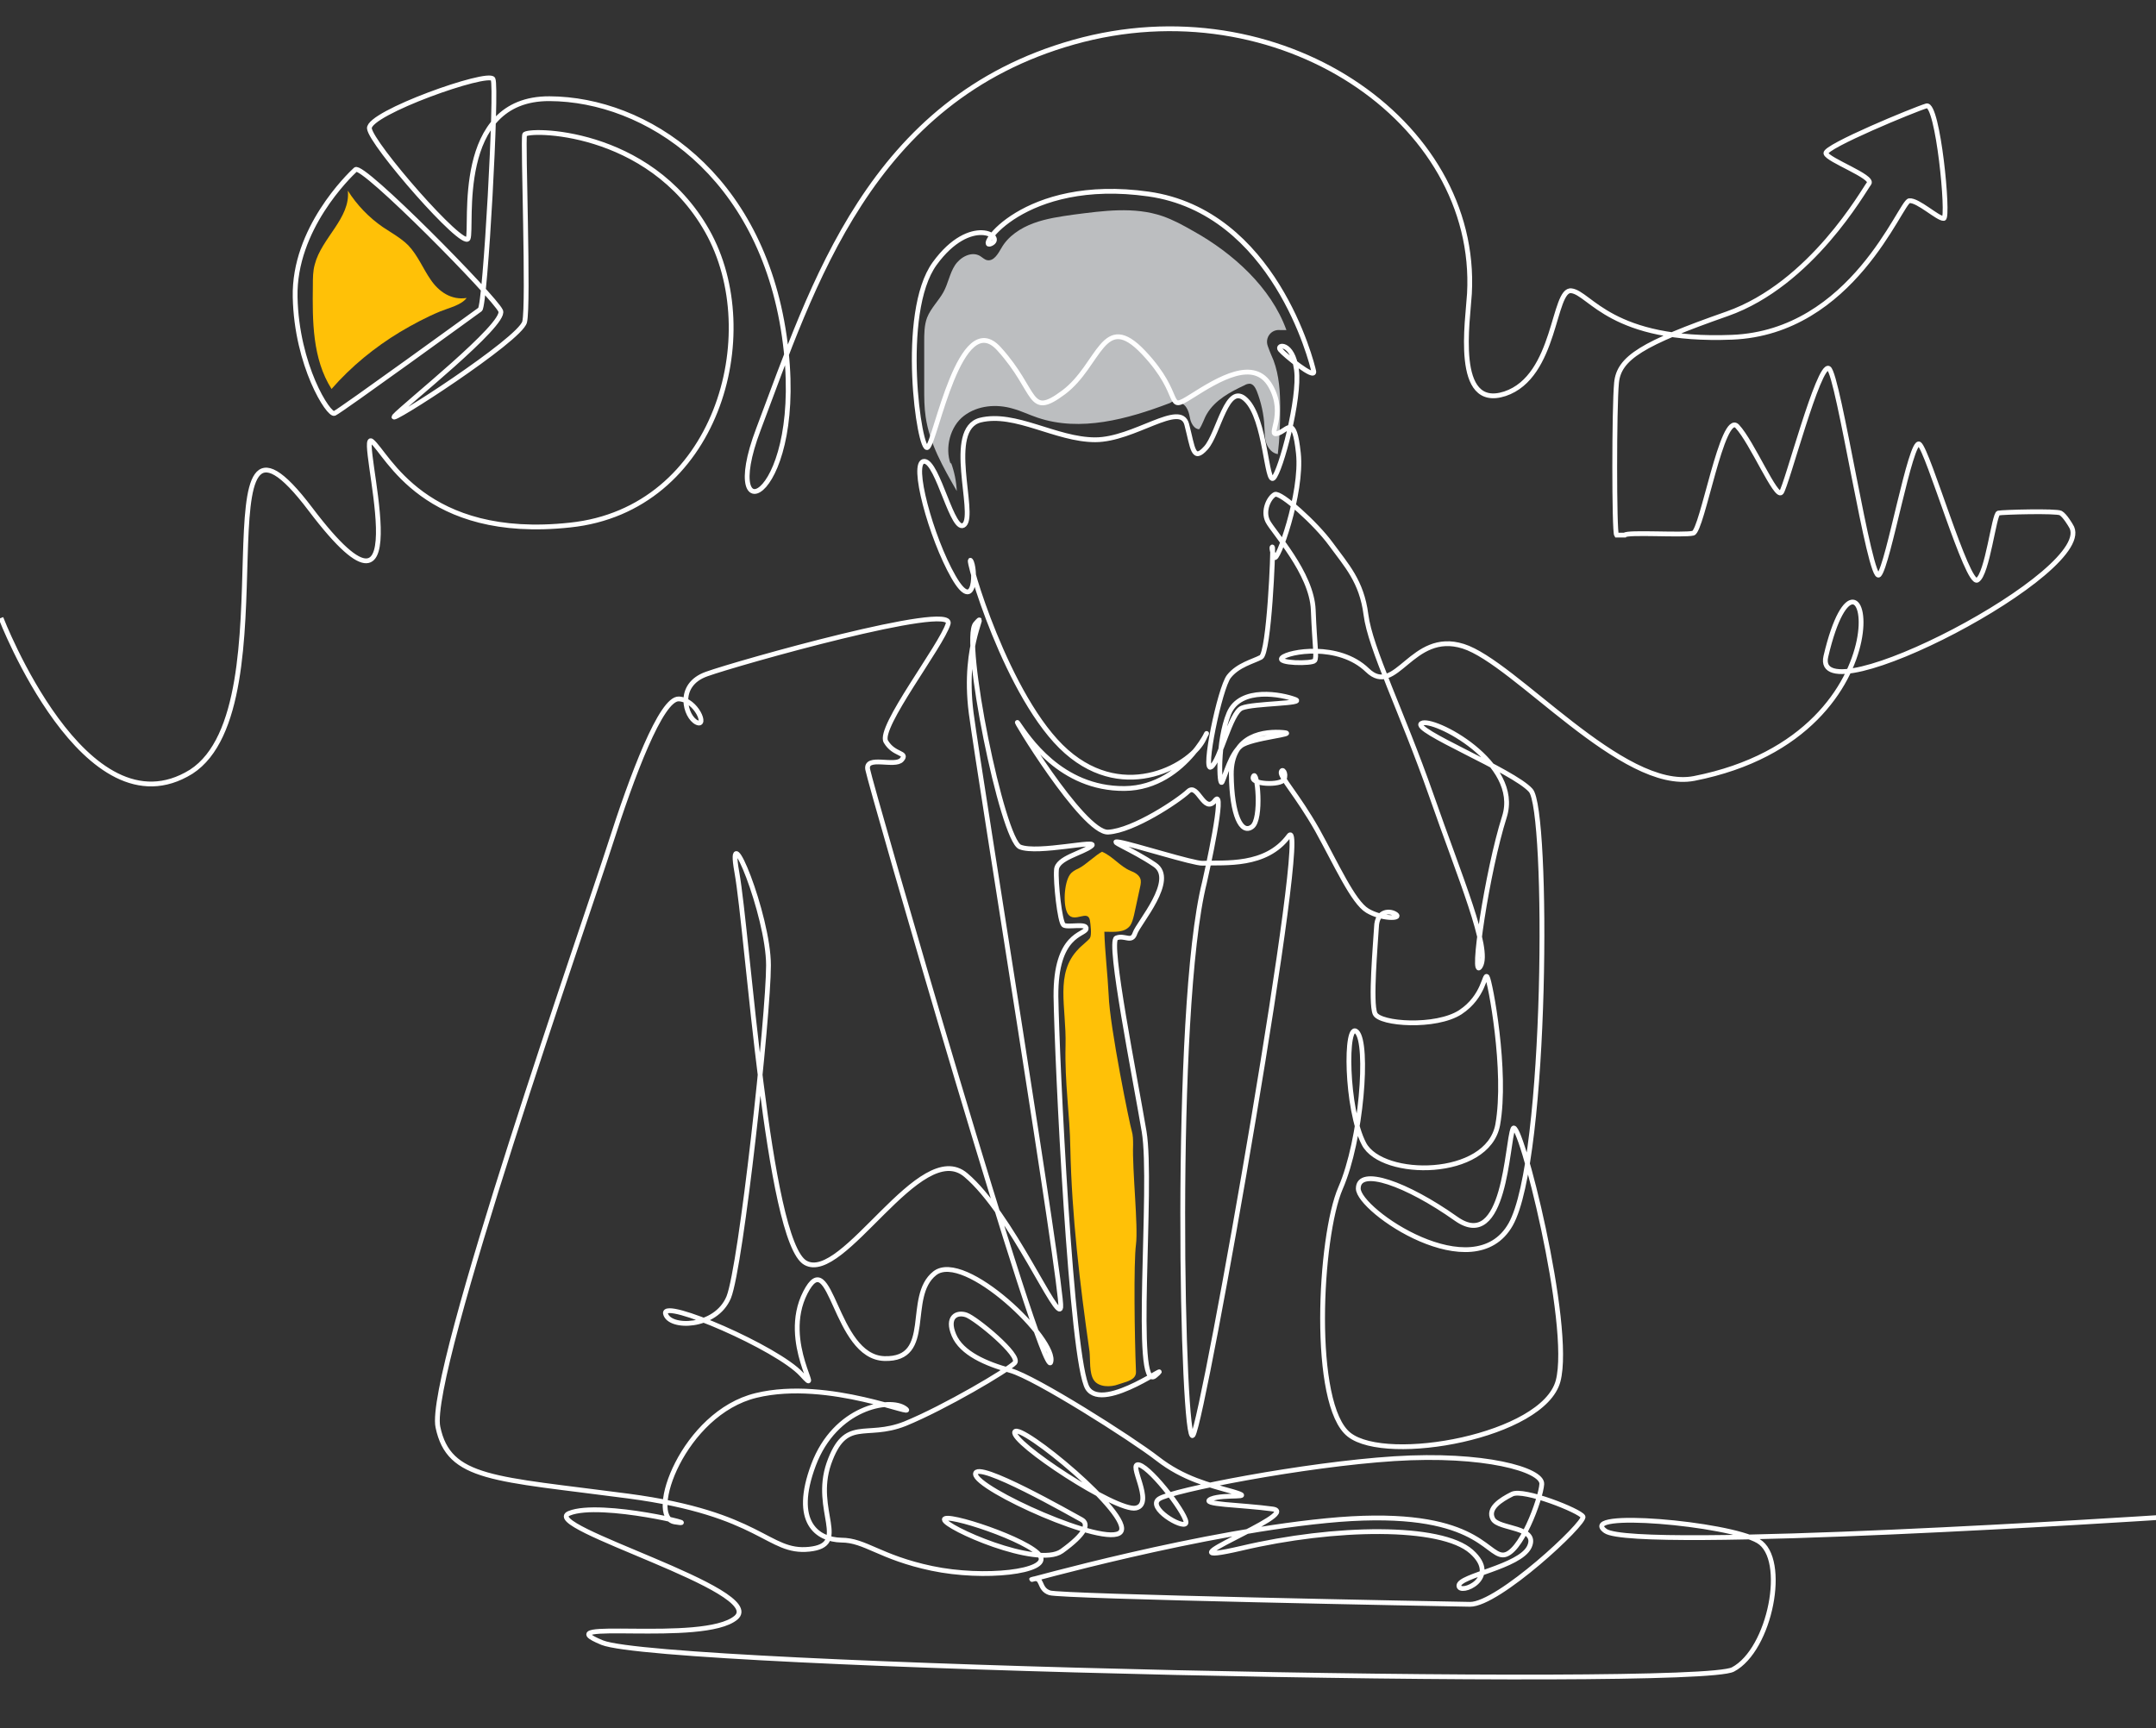 <?xml version="1.0" encoding="UTF-8"?>
<svg xmlns="http://www.w3.org/2000/svg" version="1.1" viewBox="0 0 450 360.8">
  <rect x="0" y="0" width="450" height="360.8" fill="#333333" stroke="none"/>
  <defs>
    <style>
      .cls-1 {
        fill: #ffc107;
      }

      .cls-2 {
        fill: none;
        stroke: #fff;
        stroke-miterlimit: 10;
      }

      .cls-3 {
        fill: #bcbec0;
      }
    </style>
  </defs>
  <!-- Generator: Adobe Illustrator 28.7.0, SVG Export Plug-In . SVG Version: 1.2.0 Build 136)  -->
  <g>
    <g id="Layer_1">
      <g>
        <path class="cls-3" d="M198.5,96.6c.7,1.9,1.1,3.9,1.2,5.9-2.8-4.9-5.7-9.9-6.5-15.5-.3-2-.3-4-.3-6,0-3.2,0-6.4,0-9.6,0-1.7,0-3.5.6-5.1.8-2,2.4-3.5,3.4-5.3,1-1.8,1.3-3.9,2.4-5.6s3.4-3,5.2-2c.5.3,1,.8,1.5.9,1.4.3,2.3-1.3,3-2.5,1.4-2.5,4-4.2,6.7-5.2s5.6-1.4,8.4-1.8c6.2-.8,12.6-1.7,18.5.3,2.3.8,4.3,1.9,6.4,3.1,8.3,4.6,16.3,11.8,19.5,20.7h-1.3c-1.9-.2-3.2,1.6-2.6,3.3s.8,2,1.2,3c1.2,3.2,1.4,6.6,1.4,10,0,3.2-.1,6.4-.5,9.6-1.2-.2-2-1.2-2.4-2.3s-.3-2.3-.4-3.5c-.1-2.5-.7-5.1-1.6-7.4-.3-.7-.7-1.4-1.4-1.5-.4,0-.8.1-1.1.3-3,1.4-6.2,3.1-7.9,6-.6,1-.9,2.2-1.6,3.2-1,0-1.7-1.2-1.9-2.2s-.5-3-2.3-3.4-1.4,0-2.1.2c-8.7,3.3-18.5,6-27.4,3-1.8-.6-3.4-1.4-5.2-1.9-3.4-1-7.3-.7-10.2,1.5s-4,6.7-2.8,10Z"/>
        <path class="cls-1" d="M69.2,81.2c-4-6.3-4-14.2-3.9-21.6,0-1.5,0-3,.4-4.4,1.4-5.5,7.5-9.7,6.9-15.4,1.9,3,4.4,5.6,7.3,7.6,1.8,1.2,3.8,2.3,5.3,3.8,2,2.1,3.1,4.9,4.7,7.2,1.7,2.5,4.3,4.3,7.5,3.8-1.1,1.5-3.8,2.1-5.5,2.8-2.9,1.2-5.7,2.7-8.4,4.3-5.3,3.2-10.2,7.2-14.3,11.9Z"/>
        <path class="cls-1" d="M230.2,177.7c-1.6.8-3.5,2.8-5.1,3.6-.7.3-1.4.7-1.8,1.3-1.2,1.7-1.5,6.5-.4,8.2,1.4,2,4.2-1.1,4.6,1.4.1.7.4,2.9,0,3.6-.2.4-2.1,1.9-2.4,2.3-5,5.1-2.5,12.1-2.7,20.1s.9,14.4,1,21.5c.3,14.1,2,28.4,4,42.4.2,1.7-.1,4.5.9,6s3.5,1.5,5.1.9c1.7-.6,3.8-.9,3.7-2.7-.3-7.3-.5-22.7,0-26.5s-.8-15.7-.6-20.8c0-1,0-2-.3-3-.3-.8-4.6-21.7-4.8-28.3-.2-4.1-.8-9.2-.9-13.2,2,0,4.2.3,5.4-1.3.4-.6.6-1.4.8-2.2.4-2,.9-4,1.3-6,.1-.5.2-1.1,0-1.6-.3-.8-1.2-1.3-2-1.6-2.2-.9-3.8-3.1-6-4Z"/>
        <path class="cls-2" d="M450.2,316.8s-108.9,7.1-115.1,2.8c-6.2-4.4,25.7-1.6,31.9,2.1,6.2,3.7,2.5,22.7-5.3,26.8-7.8,4.1-223.3-.5-236-5.6-12.7-5.2,21.1.5,27.9-5.2s-41.4-19.1-34.8-21.8c6.6-2.7,29.3,3,22,1.8-5.9-1,1.8-22.7,17-26.4,15.2-3.7,34.3,5,31.1,2.7-3.2-2.3-14.6-.2-19.1,11.8-4.5,12,.8,15.6,5.8,15.7,5,0,8,3.6,18.9,5.9,10.9,2.3,24.7.7,22.6-2.6s-20-9.2-20-7.6,19.4,10.2,24.5,6.6c5-3.6,5.8-5.7,4.1-6.6-1.7-.9-22.1-12.6-22.1-9.5,0,3.1,27.5,15.5,30.3,12.1,2.8-3.4-21.1-23-22.1-20.9-1,2.1,21.3,16.8,25.3,15.9,4-.9-2-9.8.7-9,2.7.8,10.4,11,9.7,12.2-.7,1.2-8.2-3.3-5.6-5.1,2.6-1.8,30.4-7.2,49.1-8.4,18.7-1.2,31,2.3,30.8,5.3-.2,3.1-4.5,14.8-8.1,14.8s-5.8-9.6-34.2-7.4c-28.4,2.3-66.6,13.3-64.1,12.5,2.4-.8,1.2,2,3.7,2.8,2.4.8,81.8,2.3,87.7,2.4s24.2-17,23.6-18.3c-.6-1.2-12.4-5.9-14.8-4.7-2.4,1.2-5.2,3-4,5.2s9.6,1.5,7.6,5.8c-2,4.2-14.7,6-14.7,8.1,0,2.1,8.9-1.5,2.6-7.1-6.3-5.6-28.5-5.3-48-.7-19.4,4.5,13.1-7.3,6.5-8.2-6.5-.9-15.5-.9-12.8-2.1,2.7-1.1,9.6,0,4.6-1.5-5-1.4-10.4-2.7-15.8-6.9-5.4-4.2-25.6-17-30.7-18.4-5.1-1.4-10.2-3.6-11.8-7.4s.6-4.9,2.6-4.2c2,.7,11.5,8.5,10.1,10s-14.6,9.3-22.9,12.7c-8.3,3.3-12.4-1.6-15.9,8.3-3.4,9.9,4.5,17-4.1,17.9-8.7.9-9.8-7.4-37.8-11.1-28-3.7-37.4-3.4-39.7-14.4-2.3-11,31.3-107.1,35.9-121.5,4.6-14.4,10.7-30.7,14.4-30.5,3.7.2,6,6,3.7,4.9-2.3-1.1-4.4-7.8,2.1-10.1,6.4-2.3,51.8-15.1,50.4-10.5s-14.7,21.7-13,24.6c1.7,2.9,4.7,2.2,3.3,3.8s-7.6-1-7.1,2c.5,3,36.6,128.2,38.2,123.8,1.6-4.5-18-23.5-24.2-18.6-6.2,4.9,0,18.1-10.5,17.8-10.5-.3-11.1-24.3-16.5-13.8-5.4,10.5,4.2,22.6-.8,17.1-5-5.5-29.1-15.9-28.4-12.7.7,3.2,10.5,3.1,13.2-3.4,2.6-6.5,8.3-58.8,8.3-69.3s-8.9-32.2-6.6-19.4c2.3,12.8,6.4,77,14.3,81.5,7.9,4.5,24-26.4,33.5-18.3,9.5,8,19.3,31.2,19.8,27.6s-16.7-109.2-18.7-124.1c-1.9-14.9,3.8-21.9.9-18.6s5.6,45.1,9.3,46.6c3.7,1.5,16.8-1.7,14.9-.2s-7.2,2.5-7.3,5c-.2,2.5.7,10.9,1.5,11.5.8.6,5-.5,4.7.8s-6.4,1-6.3,14.1c.2,13.1,3.2,76.4,6.6,81.8,3.4,5.3,18.8-6.6,14.1-2.6s-.4-39.7-2.3-51c-1.9-11.3-7.6-39.7-5.8-40.4,1.8-.7,3.2,1.1,3.9-1,.7-2.1,8.8-11.2,4.1-14.3-4.7-3.2-10.2-5.2-7.3-4.7s15.5,4.5,17.3,4.4c4.7-.2,13.2.8,18-5.7s-17.7,121.7-20,125.1c-2.2,3.4-4.3-88.7,2.4-115.4.4-1.7,4.5-20.1,2.2-17.1-2.3,3-3.6-3.8-5.6-1.9-2,1.9-11.4,8.2-16.7,8.5-5.3.3-20.7-25.4-18.8-22.7s8.8,13.7,22.2,13.6c13.4-.1,19-15.7,16.6-10.4-2.4,5.3-16.3,13.6-28.7,2.7-12.4-10.9-21.1-41.3-20-39.9s1.1,11.6-3.6,3.4-9-24.1-6.1-24.1,6,15.6,8.4,13.2c2.4-2.4-4-19.9,3.3-21.8,7.3-1.8,15.8,4.1,24,4.1,8.1,0,17.8-8.2,19.1-3.2,1.3,5,1.3,7.9,4,4.9s4.4-14,8.4-10c4.1,4,4.2,17.7,5.7,16.3s5.6-16.7,4.8-22.6c-.8-6-4.3-5.3-3.4-4.2s7.4,6.4,7,4.5c-.4-1.9-8.3-33.3-34.5-37-26.2-3.7-36.1,11.8-32.9,10.4s-4.2-6.2-11.7,4.1c-7.5,10.3-3.2,39.7-1.5,38.4s6.8-29.5,14.9-20.6c8.1,8.9,6,14.7,13.5,9.1,7.6-5.7,8.2-17.3,16.7-8.3,8.6,9.1,4.3,12.7,10,9.1,5.7-3.6,13.1-8.1,16.5-2.1,3.4,6-.8,10.5,1.4,9.9,2.2-.6,3.5-4.2,4.4,4.1.9,8.4-4.5,23.2-5,21.7-.6-1.4-.6-2.3-.4-2.1.2.2-.7,22.1-2.4,23s-4.8,1.6-6.7,4c-1.9,2.4-5.6,20.3-3.7,18.9s4-11.3,6.4-12.3,13.6-.9,11.1-1.8c-2.6-1-11.4-2.8-13.8,2.9s-2.1,15.8-1.4,14.3c.7-1.5,1.8-5.8,3.9-7.5,2.1-1.7,12.4-2.5,8.8-2.8-3.6-.3-10.9.3-10.8,8.8.1,8.5,2.1,12.5,4.3,10.9,2.2-1.5,1.1-12.3.3-10.5-.8,1.7,5.8,1.9,6.4.6s-.4-2.5-.6-1.5c-.2,1,3.4,4.8,7.5,12,4,7.2,7.5,15.1,10.5,16.9,3,1.8,7.2,1.7,6,.8-1.2-.9-4-.9-4.1,2.6-.2,3.5-1.3,15.8-.3,18.1,1,2.2,12.7,3,17.8-.3,5-3.3,5-8.2,5.6-7.4s4.2,19.8,2.2,30.9c-2.1,11.2-24.1,11.2-27.9,4-3.8-7.2-4-25.9-1.5-23.4,2.5,2.5,1,22.5-3.4,32.6-4.4,10.1-6.2,45.3,1.8,51.5,7.9,6.2,40.5.3,43.6-11.2,3.1-11.6-8.1-55.6-9.4-52.7-1.3,2.9-1.6,26.1-11.9,18.8-10.3-7.3-20.4-10.9-20.4-6.3s24.1,21.1,31.8,7.5c7.7-13.6,7.9-86.5,4.2-90.6-3.6-4.1-25.2-12.7-22.8-14,2.3-1.4,20.9,8.2,17.3,19.5-3.6,11.3-7.1,34.8-5,31.2,2.1-3.6-4.2-18.3-10.3-35.8-6.1-17.4-12.7-30.5-13.6-37.6-.9-7-4.1-10.3-7.3-14.7-3.2-4.4-10.5-10.9-11.7-10.4-1.2.6-2.6,3.4-1.5,5.6s9.2,10.8,9.5,18.5c.3,7.7.8,9.9.3,10.6-.5.7-8.1.6-6.8-.6,1.3-1.3,11.8-3.2,17.8,2.6,6,5.8,9.2-8.4,20-5s33.3,30.5,48.2,27.6c47.3-9.3,35.3-58.7,27.5-25.5-3.1,13.2,57.5-18.1,51.1-27.3,0,0-1.2-2.1-2.1-2.6s-12.1-.2-13,0c-.9.2-2.3,12.8-4.4,14-2.1,1.2-10.3-27.1-12.1-28.4-1.8-1.2-6.5,25.3-8.4,27.3-1.9,2-8.5-41.9-10.5-43.1-2.1-1.2-8.8,24.5-9.9,25.9-1.1,1.4-6.1-10.5-9.2-13.8s-7.3,21.8-9.2,22.3c-2,.5-13.8-.3-14.3.4h-1.7c-.5-.7-.5-26.7,0-31.8.5-5.2,5.4-8.2,23.1-14.4,17.6-6.2,28.5-25.8,29.6-27.2,1.1-1.4-8.7-4.9-9-6.3-.3-1.4,18.6-9.2,21-9.9,2.4-.7,4.7,23.3,3.6,23.5-1.2.1-5.4-3.9-7.2-3.7s-11.8,27.5-37,28.5c-25.2,1-29.6-9.2-33.5-9.7-3.9-.6-3.1,17.9-13.9,21.5-10.8,3.5-7.7-15.4-7.4-20.9,2-36.2-40-64.5-82.6-52.5-42.6,12-54.5,50.9-65.8,80.8-8.8,23.2,10.3,14.5,5.4-19.4-4.9-33.9-28.9-49.5-49-49.6-20.1-.1-16,26.9-17,29.2-1,2.3-20.3-19.8-20.6-23s24.8-12.1,25.8-10.3c.9,1.8-1.6,47.3-2.7,48.1s-29.2,21.2-30.4,21.7c-1.2.5-7.9-10-8.2-24.3-.3-14.2,11.2-25.3,12.6-26.6,1.4-1.4,29.1,26.7,30.3,29.5,1.2,2.8-20.4,19.9-22.2,22s26.3-16,27.2-19.7c.9-3.7-.4-37.9,0-39.1s25.9-1.5,38.1,20.1c12.2,21.6,1.9,58.2-28.6,61.4-30.5,3.3-38.1-14.8-41.4-17.5-3.3-2.7,11.2,45.9-12.8,14.2-24.5-32.4-3.5,41-24.9,54.8C17.8,174.8.2,129,.2,129"/>
      </g>
    </g>
  </g>
</svg>